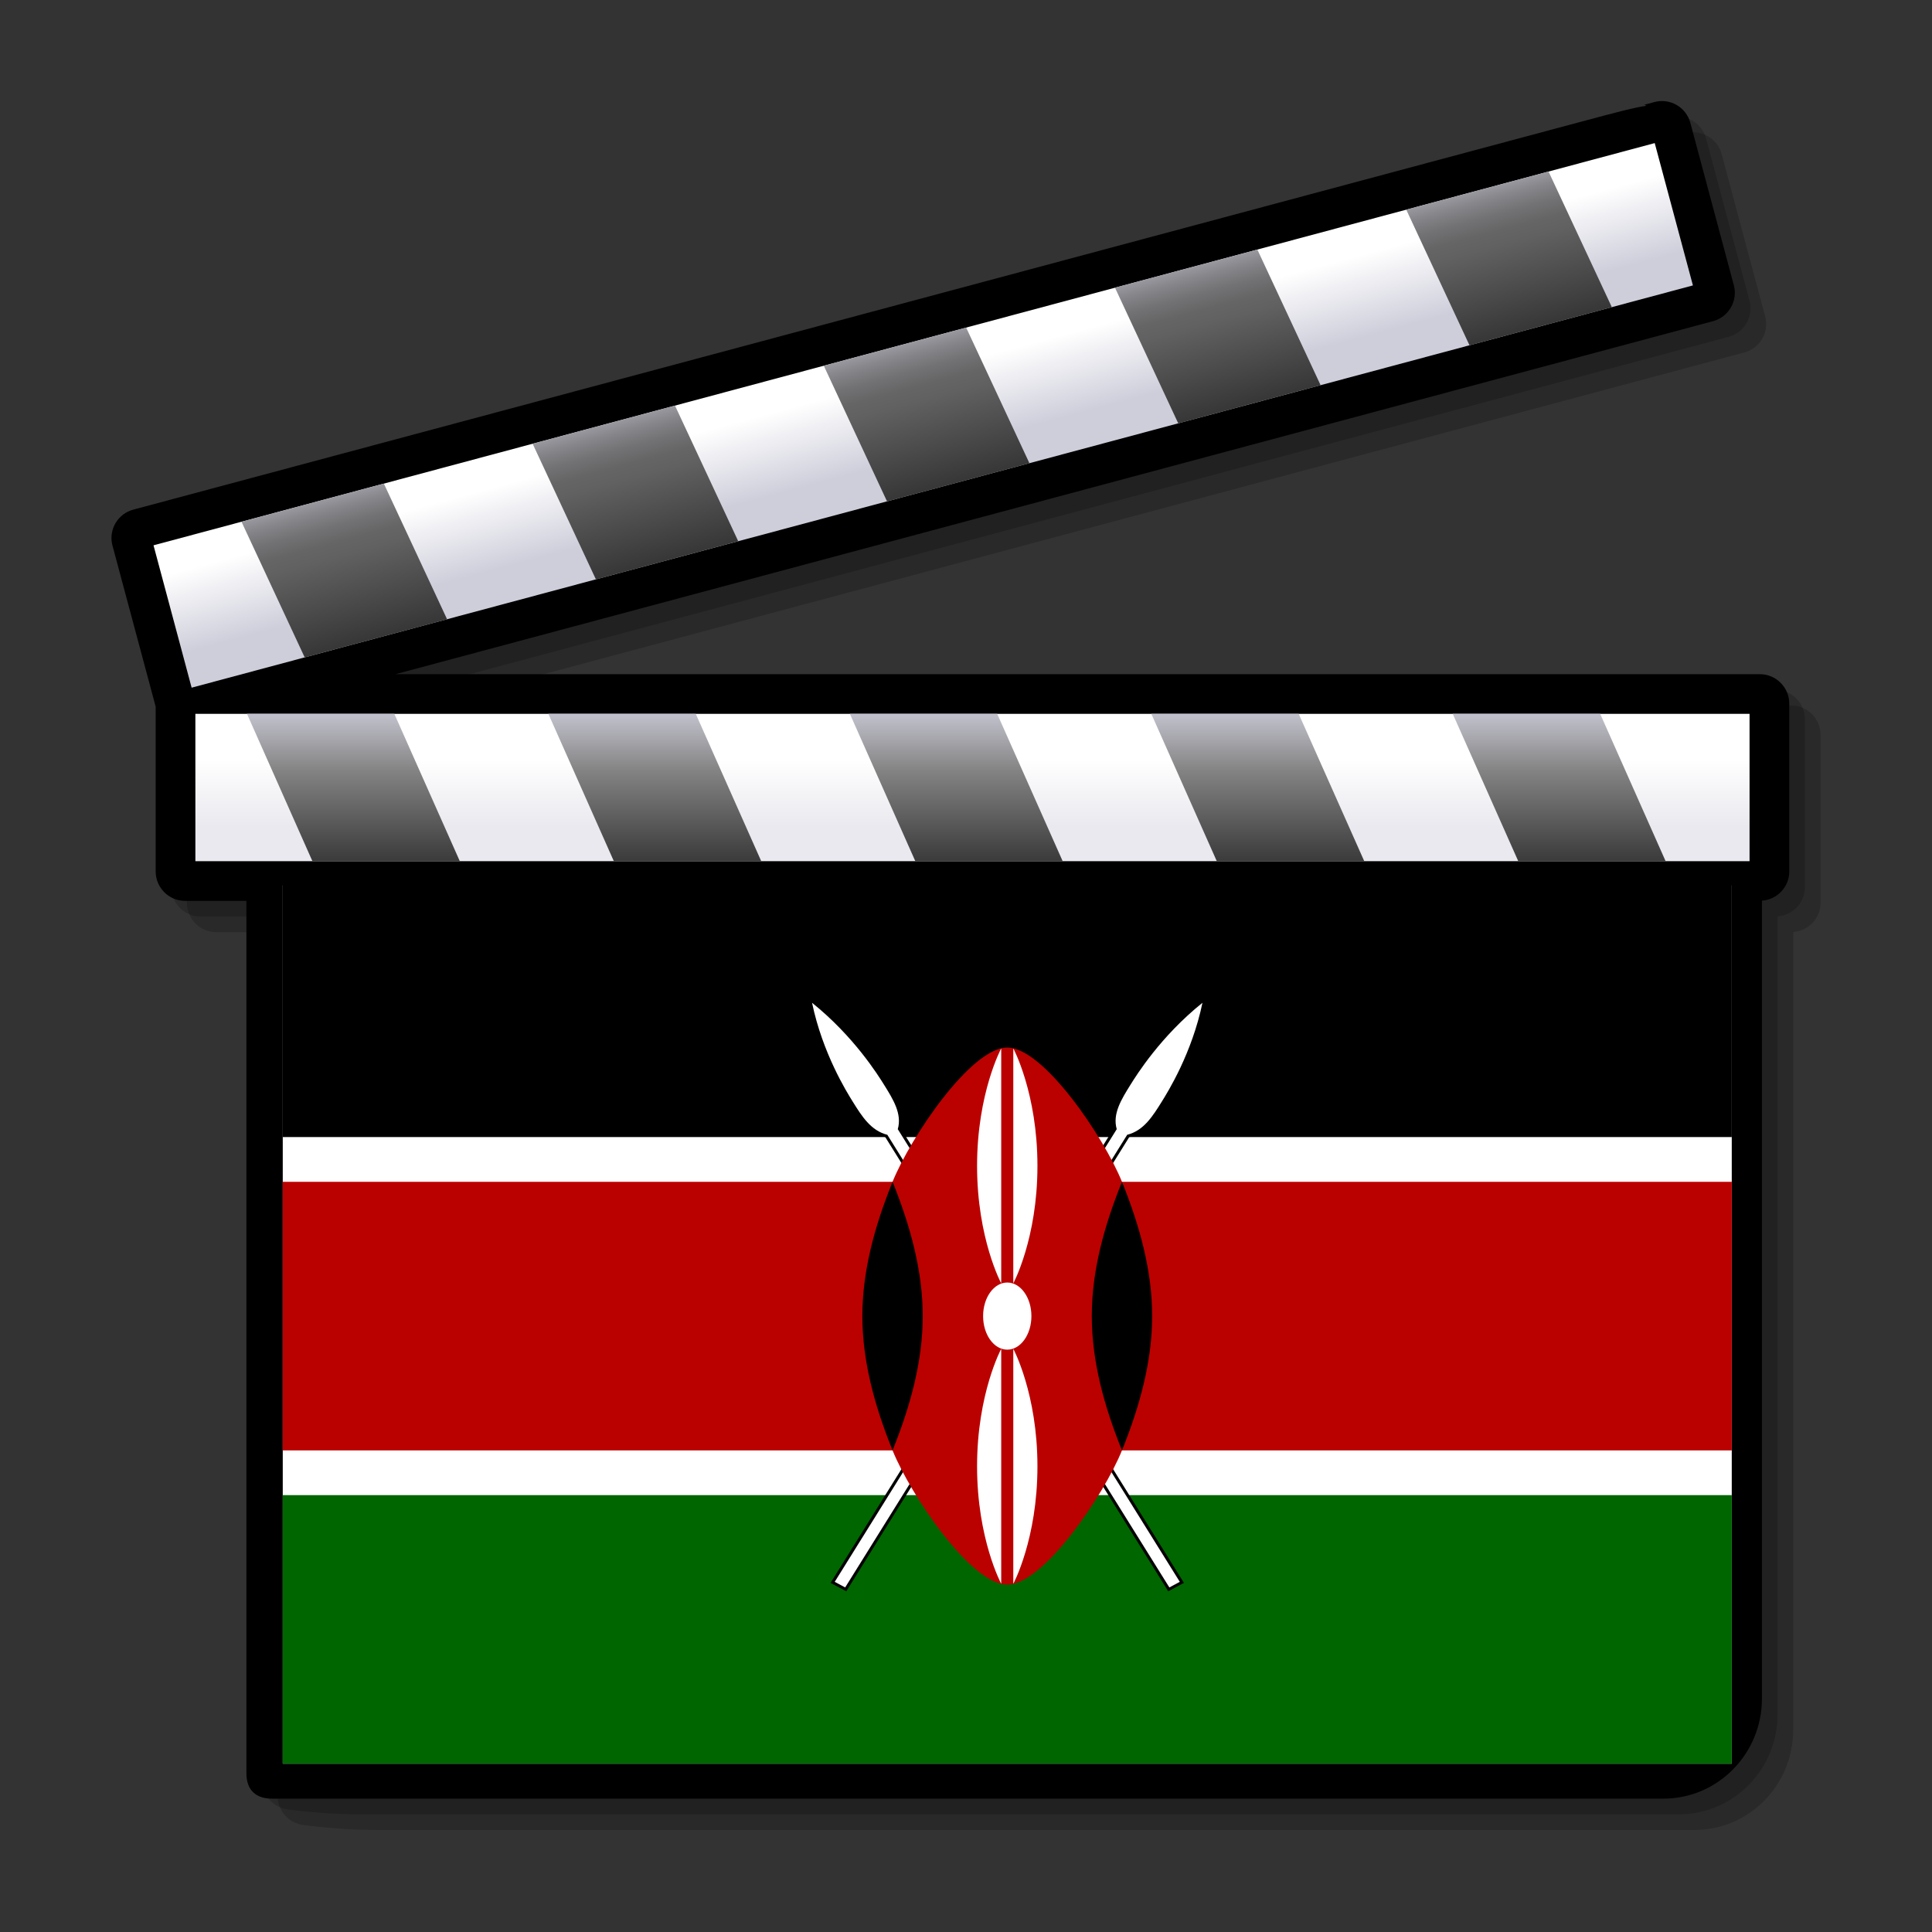 <?xml version="1.0" encoding="UTF-8" standalone="no"?>
<svg
   xml:space="preserve"
   width="64"
   height="64"
   viewBox="0 0 48 48"
   version="1.1"
   id="svg44"
   sodipodi:docname="Kenya film clapperboard.svg"
   inkscape:version="1.3.2 (091e20ef0f, 2023-11-25)"
   xmlns:inkscape="http://www.inkscape.org/namespaces/inkscape"
   xmlns:sodipodi="http://sodipodi.sourceforge.net/DTD/sodipodi-0.dtd"
   xmlns:xlink="http://www.w3.org/1999/xlink"
   xmlns="http://www.w3.org/2000/svg"
   xmlns:svg="http://www.w3.org/2000/svg"><rect x="0" y="0" width="48" height="48" fill="#333333" stroke="none"/><sodipodi:namedview
   id="namedview44"
   pagecolor="#ffffff"
   bordercolor="#000000"
   borderopacity="0.25"
   inkscape:showpageshadow="2"
   inkscape:pageopacity="0.0"
   inkscape:pagecheckerboard="0"
   inkscape:deskcolor="#d1d1d1"
   inkscape:zoom="7.671875"
   inkscape:cx="34.281059"
   inkscape:cy="32.065173"
   inkscape:window-width="1280"
   inkscape:window-height="717"
   inkscape:window-x="0"
   inkscape:window-y="0"
   inkscape:window-maximized="1"
   inkscape:current-layer="svg44" />
  <defs
   id="defs31">
    <linearGradient
   id="e"
   x1="22.669"
   x2="23.184"
   y1="9.319"
   y2="11.242"
   gradientUnits="userSpaceOnUse">
      <stop
   offset="0"
   stop-color="#fff"
   id="stop1" />
      <stop
   offset="1"
   stop-color="#cecedb"
   id="stop2" />
    </linearGradient>
    <linearGradient
   id="f"
   x1="22.367"
   x2="24.236"
   y1="7.85"
   y2="14.824"
   gradientUnits="userSpaceOnUse">
      <stop
   offset="0"
   stop-color="#cecedb"
   id="stop3" />
      <stop
   offset=".005"
   stop-color="#cbcbd7"
   id="stop4" />
      <stop
   offset=".07"
   stop-color="#a5a5ad"
   id="stop5" />
      <stop
   offset=".134"
   stop-color="#87878c"
   id="stop6" />
      <stop
   offset=".194"
   stop-color="#727274"
   id="stop7" />
      <stop
   offset=".25"
   stop-color="#656566"
   id="stop8" />
      <stop
   offset=".298"
   stop-color="#616161"
   id="stop9" />
      <stop
   offset="1"
   id="stop10" />
    </linearGradient>
    <linearGradient
   id="d"
   x1="311.22"
   x2="311.22"
   y1="17.458"
   y2="23.226"
   gradientTransform="matrix(1 0 .268 1 -292.71 0)"
   gradientUnits="userSpaceOnUse">
      <stop
   offset="0"
   stop-color="#cecedb"
   id="stop11" />
      <stop
   offset=".298"
   stop-color="#828282"
   id="stop12" />
      <stop
   offset="1"
   id="stop13" />
    </linearGradient>
    <linearGradient
   id="c"
   x1="24.16"
   x2="24.16"
   y1="18.868"
   y2="20.534"
   gradientUnits="userSpaceOnUse">
      <stop
   offset="0"
   stop-color="#fff"
   id="stop14" />
      <stop
   offset="1"
   stop-color="#e9e9ef"
   id="stop15" />
    </linearGradient>
    <linearGradient
   id="b"
   x1="24.947"
   x2="24.947"
   y1="21.048"
   y2="23.1"
   gradientUnits="userSpaceOnUse">
      <stop
   offset="0"
   stop-color="#616161"
   id="stop16" />
      <stop
   offset=".157"
   stop-color="#88888a"
   id="stop17" />
      <stop
   offset=".326"
   stop-color="#ababae"
   id="stop18" />
      <stop
   offset=".496"
   stop-color="#c6c6ca"
   id="stop19" />
      <stop
   offset=".666"
   stop-color="#d9d9df"
   id="stop20" />
      <stop
   offset=".834"
   stop-color="#e5e5eb"
   id="stop21" />
      <stop
   offset="1"
   stop-color="#e9e9ef"
   id="stop22" />
    </linearGradient>
    <linearGradient
   id="a"
   x1="24.948"
   x2="24.948"
   y1="49.257"
   y2="21.948"
   gradientUnits="userSpaceOnUse">
      <stop
   offset=".006"
   stop-color="#fff"
   id="stop23" />
      <stop
   offset=".045"
   stop-color="#f8f8fa"
   id="stop24" />
      <stop
   offset=".103"
   stop-color="#e4e4ec"
   id="stop25" />
      <stop
   offset=".171"
   stop-color="#c4c4d4"
   id="stop26" />
      <stop
   offset=".185"
   stop-color="#bdbdcf"
   id="stop27" />
      <stop
   offset=".19"
   stop-color="#bebed0"
   id="stop28" />
      <stop
   offset=".275"
   stop-color="#cacad8"
   id="stop29" />
      <stop
   offset=".359"
   stop-color="#cecedb"
   id="stop30" />
      <stop
   offset=".786"
   stop-color="#e9e9ef"
   id="stop31" />
    </linearGradient>
  </defs>
  <path
   d="M44.5 17.527H10.604l32.735-8.771c.188-.051.346-.171.443-.341.097-.169.123-.365.072-.554l-1.08-4.032c-.048-.185-.174-.348-.341-.444-.169-.097-.366-.123-.554-.072l-.246.067s.041.021.051.027c-.27.034-.743.159-1.664.406L4.088 13.439c-.188.05-.345.171-.443.339-.065.114-.099.238-.099.365 0 .064.008.128.025.19l1.073 4.002v4.095c0 .402.327.729.729.729h1.524v21.457c0 .366.273.678.636.725l.22.027c.238.029.863.096 1.593.096h32.758c1.35 0 2.447-1.114 2.447-2.484V23.155c.378-.027.68-.34.68-.724v-4.174c0-.402-.328-.73-.731-.73z"
   opacity=".2"
   id="path31" />
  <path
   d="M44.112 17.139H10.215L42.95 8.367c.188-.05.346-.171.443-.341.097-.168.123-.365.073-.554l-1.08-4.032c-.049-.185-.173-.347-.341-.444-.169-.097-.365-.123-.554-.072l-.248.066.052.026c-.271.035-.743.159-1.664.406L3.699 13.051c-.188.05-.345.171-.443.339-.065.114-.098.239-.098.365 0 .063.008.127.025.19l1.073 4.003v4.093c0 .403.328.73.73.73H6.51v21.457c0 .366.273.677.636.725l.219.027c.238.029.863.096 1.593.096h32.757c1.351 0 2.448-1.115 2.448-2.484V22.767c.378-.027.679-.34.679-.725v-4.173c0-.403-.327-.73-.73-.73z"
   opacity=".2"
   id="path32" />
  <path
   d="M43.723 16.75H9.826l32.735-8.771c.188-.051.346-.172.443-.341s.123-.365.072-.554l-1.08-4.032c-.049-.186-.174-.348-.341-.444-.169-.097-.365-.123-.554-.072l-.248.067.052.026c-.271.034-.743.159-1.664.406l-35.93 9.627c-.188.05-.345.171-.443.339-.065.114-.098.239-.098.365 0 .063.008.128.025.19l1.073 4.002v4.094c0 .402.328.73.73.73h1.524v21.674c0 .411.228.631.636.631l34.569-0c1.351 0 2.448-1.114 2.448-2.484v-19.826c.378-.027.679-.339.679-.725v-4.173c-.001-.402-.329-.729-.731-.729z"
   id="path33" />
  <path
   fill="#fff"
   d="M7.102 43.7h34.224c.81 0 1.467-.671 1.467-1.498v-21.47c0-.828-.657-1.499-1.467-1.499H8.569c-.81 0-1.467.671-1.467 1.499V43.7z"
   id="path34" />
  <path
   fill="url(#a)"
   d="M7.102 43.7h34.224c.81 0 1.467-.671 1.467-1.498v-21.47c0-.828-.657-1.499-1.467-1.499H8.569c-.81 0-1.467.671-1.467 1.499V43.7z"
   opacity=".8"
   id="path35" />
  <path
   fill="#fff"
   d="M41.326 19.233H8.569c-.81 0-1.467.671-1.467 1.499V43.7h34.224c.81 0 1.467-.671 1.467-1.498v-21.47c0-.828-.657-1.499-1.467-1.499zm.444 22.969c0 .262-.199.474-.443.474H8.126V20.732c0-.261.199-.475.443-.475h32.757c.244 0 .443.213.443.475v21.47h.001z"
   opacity=".5"
   id="path36" /><path
   fill="url(#b)"
   d="M7.102 23.682s.657.016 1.467.016h32.757c.81 0 1.467-.123 1.467-.274v-3.917c0-.15-.657-.273-1.467-.273H8.569c-.81 0-1.467.123-1.467.273v4.175z"
   opacity=".8"
   id="path37" />
  <g
   id="g10"
   transform="matrix(0.15,0,0,0.139,25.025,32.698)"><path
     fill="#ffffff"
     d="M -120,-80 H 120 V 80 h -240 z"
     id="path1" /><path
     d="m -120,-80 h 240 v 48 h -240 z"
     id="path2" /><path
     fill="#006600"
     d="M -120,32 H 120 V 80 H -120 Z"
     id="path3" /><g
     id="B"><path
       id="use3"
       stroke-miterlimit="10"
       d="m -28.579,47.5 1.732,1 46.713,-80.909 c 2.732,-0.732 4.232,-3.33 5.732,-5.928 1,-1.732 5,-8.66 6.733,-17.663 -6.93,6.002 -10.93,12.931 -11.93,14.663 -1.5,2.598 -3,5.196 -2.268,7.928 z"
       style="stroke:#000000" /><path
       id="use4"
       stroke-miterlimit="10"
       d="m -28.579,47.5 1.732,1 46.713,-80.909 c 2.732,-0.732 4.232,-3.33 5.732,-5.928 1,-1.732 5,-8.66 6.733,-17.663 -6.93,6.002 -10.93,12.931 -11.93,14.663 -1.5,2.598 -3,5.196 -2.268,7.928 z"
       style="fill:#ffffff" /></g><use
     xlink:href="#B"
     transform="scale(-1,1)"
     id="use5" /><path
     fill="#bb0000"
     d="m -120,-24 v 48 h 101 c 3,8 13,24 19,24 6,0 16,-16 19,-24 H 120 V -24 H 19 C 16,-32 6,-48 0,-48 c -6,0 -16,16 -19,24 z"
     id="path5" /><path
     id="C"
     d="m 19,24 c 3,-8 5,-16 5,-24 0,-8 -2,-16 -5,-24 -3,8 -5,16 -5,24 0,8 2,16 5,24" /><use
     xlink:href="#C"
     transform="scale(-1,1)"
     id="use6" /><g
     fill="#ffffff"
     id="g9"><ellipse
       rx="4"
       ry="6"
       id="ellipse6"
       cx="0"
       cy="0" /><path
       id="D"
       d="m 1,5.85 c 0,0 4,8 4,21 0,13 -4,21 -4,21 z" /><use
       xlink:href="#D"
       transform="scale(-1)"
       id="use7" /><use
       xlink:href="#D"
       transform="scale(-1,1)"
       id="use8" /><use
       xlink:href="#D"
       transform="scale(1,-1)"
       id="use9" /></g></g>
  <path
   d="M43.467 17.139H4.597c-.188 0-.341.153-.341.341v4.173c0 .188.153.341.341.341h39.125c.189 0 .342-.153.342-.341V17.48c0-.188-.152-.341-.342-.341h-.255z"
   id="path38" />
  <path
   fill="url(#c)"
   d="M4.854 17.735h38.613v3.661H4.854z"
   id="path39" />
  <path
   fill="url(#d)"
   d="M7.762 21.396h3.662l-1.627-3.661H6.136l1.626 3.661m17.013-3.661h-3.66l1.626 3.661h3.661l-1.627-3.661m-7.489 0h-3.662l1.627 3.661h3.662l-1.627-3.661m22.47 0h-3.663l1.628 3.661h3.661l-1.626-3.661m-7.49 0h-3.662l1.627 3.661h3.664l-1.629-3.661z"
   id="path40" />
  <path
   d="m41.203 2.911-.248.067h.001L3.411 13.038c-.088.023-.162.081-.208.159s-.058.171-.034.258l1.081 4.033c.049.182.236.29.418.241L42.461 7.603c.182-.049.29-.236.24-.418l-1.079-4.032c-.023-.087-.081-.162-.159-.208-.079-.045-.172-.057-.26-.034z"
   id="path41" />
  <path
   fill="url(#e)"
   d="M4.761 17.085 42.06 7.091l-.949-3.536-37.297 9.993z"
   id="path42" />
  <path
   fill="url(#f)"
   d="m7.57 16.333 3.538-.947-1.571-3.371L6 12.963l1.57 3.37m16.434-8.194-3.537.948 1.571 3.37 3.538-.948-1.572-3.37m-7.234 1.938-3.537.948 1.572 3.37 3.536-.949-1.571-3.369m21.703-5.815-3.535.947 1.571 3.37 3.537-.947-1.573-3.37m-7.234 1.939-3.538.946 1.572 3.371 3.537-.948-1.571-3.369z"
   id="path43" />
  <path
   fill="none"
   d="M0 48V0h48v48"
   id="path44" />
</svg>
